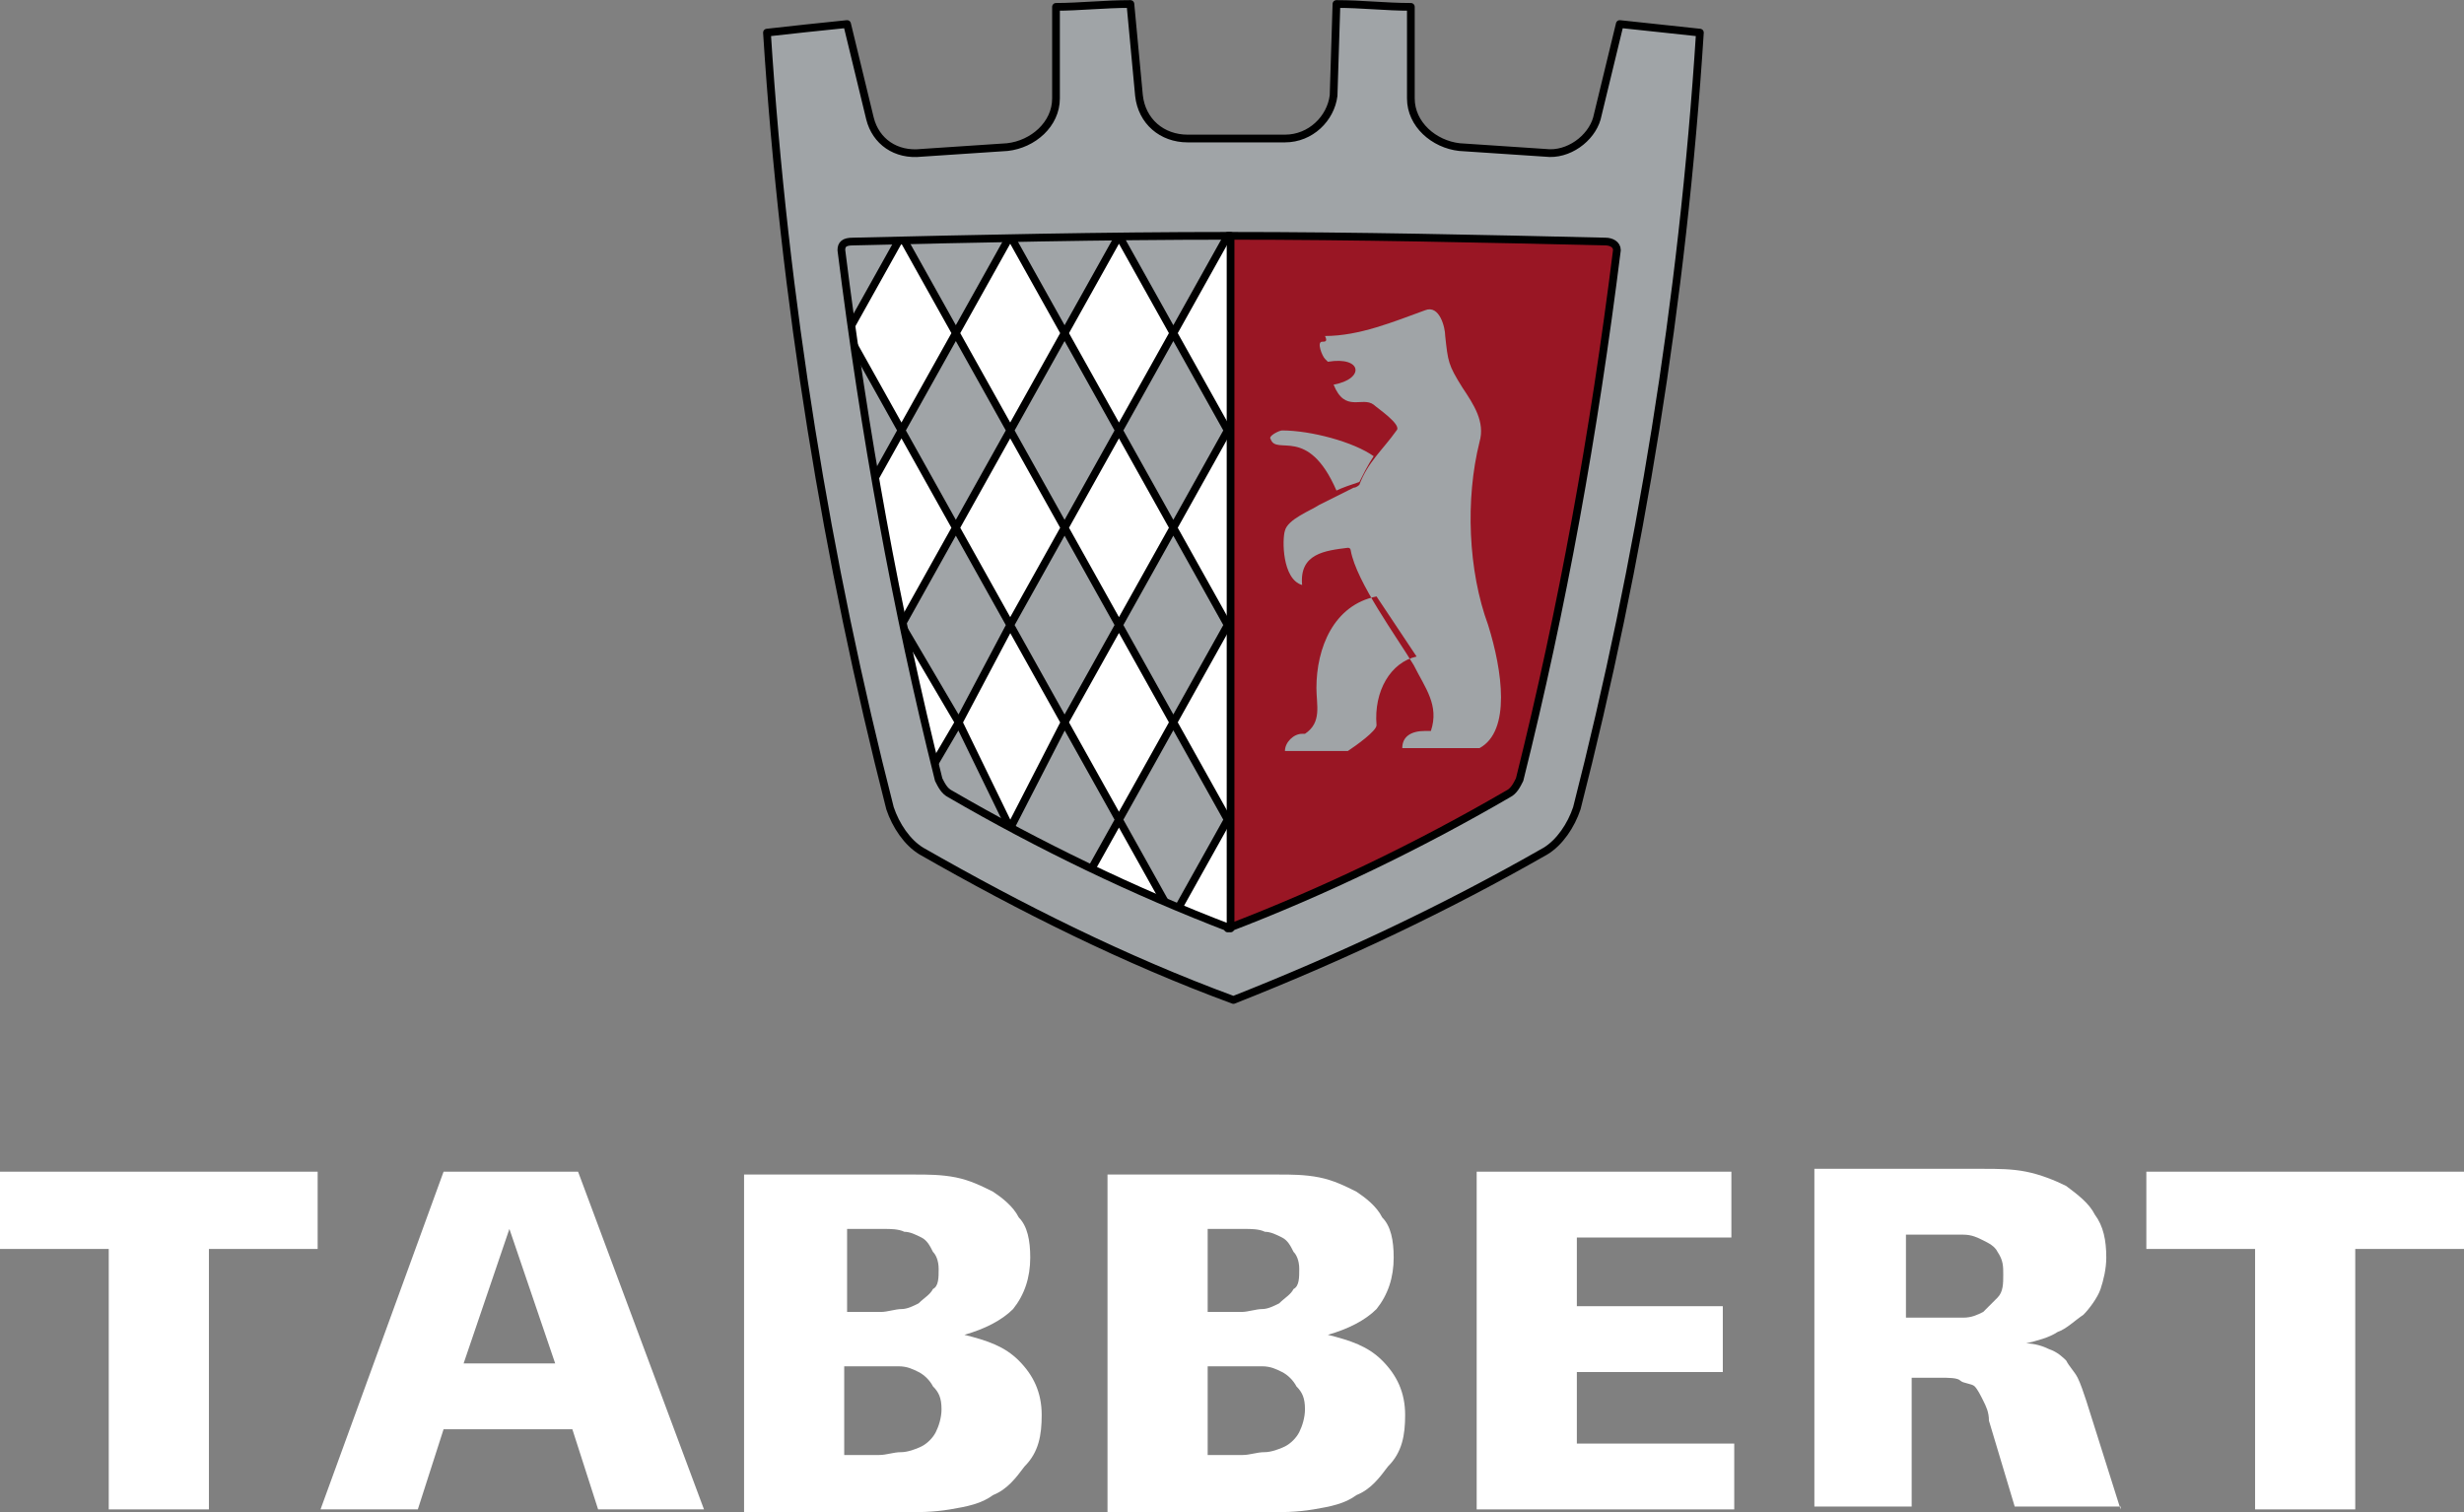 <?xml version="1.0" encoding="UTF-8"?>
<svg data-name="Ebene 2" viewBox="0 0 86.1 52.84" xmlns="http://www.w3.org/2000/svg">
<rect x="0" y="0" width="86.1" height="52.84" fill="#808080" stroke="none"/>
<defs>
<style>.cls-1, .cls-2, .cls-3, .cls-4, .cls-5, .cls-6, .cls-7, .cls-8 {
        fill: none;
      }

      .cls-2 {
        stroke-width: .27px;
      }

      .cls-2, .cls-3 {
        stroke-linecap: round;
        stroke-linejoin: round;
      }

      .cls-2, .cls-3, .cls-7 {
        stroke: #000;
      }

      .cls-3, .cls-7 {
        stroke-width: .27px;
      }

      .cls-4 {
        clip-path: url(#a);
      }

      .cls-5 {
        clip-path: url(#b);
      }

      .cls-6 {
        clip-path: url(#c);
      }

      .cls-9, .cls-10 {
        fill: #fff;
      }

      .cls-11 {
        fill: #991624;
      }

      .cls-12, .cls-13 {
        fill: #a0a4a7;
      }

      .cls-7 {
        stroke-miterlimit: 3.86;
      }

      .cls-13, .cls-10 {
        fill-rule: evenodd;
      }

      .cls-8 {
        clip-path: url(#d);
      }</style>
<clipPath id="d">
<path class="cls-1" d="m56.5,8.74c-.8,6.4-1.9,12.5-3.4,18.5-.1.2-.2.4-.4.5-3.1,1.8-6.4,3.4-9.8,4.7V8.24c4.5,0,8.9.1,13.2.2.2,0,.4.1.4.3h0Z"/>
</clipPath>
<clipPath id="c">
<path class="cls-1" d="m56.5,8.74c-.8,6.4-1.9,12.5-3.4,18.5-.1.2-.2.4-.4.5-3.1,1.8-6.4,3.4-9.8,4.7V8.24c4.5,0,8.9.1,13.2.2.2,0,.4.1.4.3h0Z"/>
</clipPath>
<clipPath id="b">
<path class="cls-1" d="m29.4,8.74c.8,6.4,1.9,12.5,3.4,18.5.1.2.2.4.4.5,3.1,1.8,6.4,3.4,9.8,4.7V8.24c-4.5,0-8.9.1-13.2.2-.3,0-.4.1-.4.3h0Z"/>
</clipPath>
<clipPath id="a">
<path class="cls-1" d="m29.4,8.74c.8,6.4,1.9,12.5,3.4,18.5.1.2.2.4.4.5,3.1,1.8,6.4,3.4,9.8,4.7V8.24c-4.5,0-8.9.1-13.2.2-.3,0-.4.1-.4.3h0Z"/>
</clipPath>
</defs>
<g data-name="Ebene 1">
<polygon class="cls-9" points="11.1 43.64 11.1 40.94 0 40.94 0 43.64 3.8 43.64 3.8 52.74 7.3 52.74 7.3 43.64"/>
<path class="cls-10" d="m24.6 52.74-4.4-11.8h-4.7l-4.3 11.8h3.4l0.9-2.8h4.5l0.9 2.8h3.7zm-5.2-5.1h-3.2l1.6-4.7 1.6 4.7z"/>
<path class="cls-10" d="m36.4,49.44c0-.8-.3-1.4-.8-1.9s-1.1-.7-1.9-.9c.7-.2,1.3-.5,1.7-.9.4-.5.6-1.1.6-1.8,0-.6-.1-1.1-.4-1.4-.2-.4-.6-.7-.9-.9-.4-.2-.8-.4-1.3-.5s-1-.1-1.4-.1h-6v11.8h5.5c.6,0,1.1,0,1.7-.1s1.1-.2,1.5-.5c.5-.2.8-.6,1.1-1,.5-.5.6-1.1.6-1.8h0Zm-3.6-5.1c0,.3,0,.6-.2.7-.1.2-.3.3-.5.5-.2.1-.4.2-.6.2s-.5.1-.7.1h-1.2v-2.9h1.3c.2,0,.5,0,.7.1.2,0,.4.1.6.2s.3.3.4.5c.1.1.2.3.2.6h0Zm.1,4.9c0,.3-.1.6-.2.8-.1.2-.3.4-.5.5s-.5.2-.7.2c-.3,0-.5.1-.8.1h-1.2v-3.1h1.9c.3,0,.5.1.7.2s.4.3.5.5c.2.2.3.4.3.8h0Z"/>
<path class="cls-10" d="m49.1,49.44c0-.8-.3-1.4-.8-1.9s-1.1-.7-1.9-.9c.7-.2,1.3-.5,1.7-.9.4-.5.6-1.1.6-1.8,0-.6-.1-1.1-.4-1.4-.2-.4-.6-.7-.9-.9-.4-.2-.8-.4-1.3-.5s-1-.1-1.4-.1h-6v11.8h5.5c.6,0,1.1,0,1.7-.1s1.1-.2,1.5-.5c.5-.2.8-.6,1.1-1,.5-.5.6-1.1.6-1.8h0Zm-3.7-5.1c0,.3,0,.6-.2.7-.1.2-.3.3-.5.5-.2.1-.4.2-.6.2s-.5.1-.7.1h-1.2v-2.9h1.3c.2,0,.5,0,.7.1.2,0,.4.1.6.2s.3.3.4.5c.1.1.2.3.2.6h0Zm.2,4.9c0,.3-.1.6-.2.8-.1.2-.3.4-.5.5s-.5.2-.7.2c-.3,0-.5.1-.8.1h-1.2v-3.1h1.9c.3,0,.5.1.7.2s.4.3.5.5c.2.2.3.4.3.8h0Z"/>
<polygon class="cls-9" points="60.6 52.74 60.6 50.44 55.1 50.44 55.1 47.94 60.2 47.94 60.2 45.64 55.1 45.64 55.1 43.24 60.5 43.24 60.5 40.94 51.6 40.94 51.6 52.74"/>
<path class="cls-10" d="m74.1,52.74l-1.2-3.8c-.1-.3-.2-.6-.3-.8s-.3-.4-.4-.6c-.1-.1-.3-.3-.6-.4-.2-.1-.5-.2-.8-.2.4-.1.8-.2,1.1-.4.3-.1.6-.4.9-.6.2-.2.5-.6.6-.9s.2-.7.2-1.1c0-.6-.1-1.1-.4-1.5-.2-.4-.6-.7-1-1-.4-.2-.9-.4-1.4-.5s-1-.1-1.5-.1h-5.9v11.8h3.4v-4.5h1c.3,0,.6,0,.7.1s.4.1.5.2.2.3.3.5.2.4.2.7l.9,3h3.7v.1Zm-4.1-8.2c0,.3,0,.6-.2.8s-.3.3-.5.5c-.2.1-.4.2-.7.2h-2v-2.9h2c.3,0,.5.1.7.2s.4.2.5.4c.2.3.2.5.2.8h0Z"/>
<polygon class="cls-9" points="86.1 43.64 86.1 40.94 75 40.94 75 43.64 78.8 43.64 78.8 52.74 82.3 52.74 82.3 43.64"/>
<path class="cls-12" d="m46.7.14c.9,0,1.7.1,2.6.1v3.2c0,.9.8,1.6,1.7,1.7l3,.2c.8.1,1.6-.5,1.8-1.2l.8-3.3c.9.1,1.9.2,2.8.3-.6,9.4-2.1,18.5-4.3,27.1-.2.6-.6,1.2-1.1,1.5-3.5,2-7.1,3.7-10.9,5.2-3.8-1.4-7.4-3.2-10.9-5.2-.5-.3-.9-.9-1.1-1.5-2.2-8.6-3.7-17.7-4.3-27.1.9-.1,1.8-.2,2.8-.3l.8,3.3c.2.8.9,1.3,1.8,1.2l3-.2c.9-.1,1.7-.8,1.7-1.7V.24c.8,0,1.7-.1,2.6-.1l.3,3.2c.1.9.8,1.5,1.7,1.5h3.4c.9,0,1.6-.7,1.7-1.5l.1-3.2h0Z"/>
<path class="cls-3" d="m46.7.14c.9,0,1.7.1,2.6.1v3.2c0,.9.8,1.6,1.7,1.7l3,.2c.8.1,1.6-.5,1.8-1.2l.8-3.3c.9.1,1.9.2,2.8.3-.6,9.4-2.1,18.5-4.3,27.1-.2.6-.6,1.2-1.1,1.5-3.5,2-7.1,3.7-10.9,5.2-3.8-1.4-7.4-3.2-10.9-5.2-.5-.3-.9-.9-1.1-1.5-2.2-8.6-3.7-17.7-4.3-27.1.9-.1,1.8-.2,2.8-.3l.8,3.3c.2.8.9,1.3,1.8,1.2l3-.2c.9-.1,1.7-.8,1.7-1.7V.24c.8,0,1.7-.1,2.6-.1l.3,3.2c.1.9.8,1.5,1.7,1.5h3.4c.9,0,1.6-.7,1.7-1.5l.1-3.2h0Z"/>
<path class="cls-11" d="m56.5,8.74c-.8,6.4-1.9,12.5-3.4,18.5-.1.2-.2.4-.4.5-3.1,1.8-6.4,3.4-9.8,4.7V8.24c4.5,0,8.9.1,13.2.2.2,0,.4.1.4.3h0Z"/>
<g class="cls-8">
<path class="cls-13" d="m48.1,25.34c-.1-1.2.5-2.2,1.4-2.4-.4-.6-1-1.5-1.4-2.1-1.5.3-2.1,1.8-2.1,3.2,0,.6.2,1.2-.4,1.6h-.1c-.3,0-.6.3-.6.6h2.2c.3-.2,1-.7,1-.9h0Zm-1.9-13.4c-.2,0,0,.5.1.6l.1.1c1.2-.2,1.3.6.2.8.4,1,1,.4,1.4.7.1.1,1,.7.8.9-.5.7-1,1.1-1.3,1.9,0,0-.1.1-.2.1-.4.2-.8.4-1.2.6-.3.2-1.1.5-1.2.9-.1.3-.1,1.7.6,1.9-.1-1.1.8-1.2,1.6-1.3.1,0,.1.1.1.1.2,1.1,1.6,3,2.2,4,.4.8.9,1.4.6,2.3h-.2c-.5,0-.8.2-.8.6h2.7c1.1-.6.8-2.7.3-4.3-.7-1.9-.8-4.4-.3-6.4.2-.7-.2-1.3-.6-1.9-.5-.8-.5-.9-.6-1.8,0-.3-.2-1.1-.7-.9-1.1.4-2.3.9-3.5.9.1.2,0,.2-.1.2q.1,0,0,0h0Zm1.8,4c-.7-.5-2.2-.9-3.2-.9-.1,0-.5.2-.4.3.2.6,1.3-.5,2.3,1.8.2-.1.5-.2.8-.3.1-.2.3-.6.5-.9h0Z"/>
</g>
<g class="cls-6">
<path d="m47.9,16.04c-.7-.5-2.1-.9-2.9-.8-.1,0-.4,0-.4.2.2.2,1.3-.5,2.2,1.7.2-.1.4-.2.6-.3.1-.3.3-.6.5-.8h0Zm-1.6-4c-.2,0,0,.4.1.5v.1c1.2-.2,1.5.9.4,1,.3.7.9.2,1.4.5.1.1,1,.8.8,1-.5.7-1.1,1.2-1.4,2l-.1.1c-.4.2-.8.4-1.2.6-.3.2-1.1.5-1.2.8s-.1,1.5.4,1.6c-.1-1.2,1-1.2,1.8-1.3q.1,0,.2.1c.2,1.1,1.7,3.1,2.2,4.1.4.8.9,1.5.6,2.4l-.1.1c-.5,0-.8.1-.8.4h2.5c1.1-.6.7-2.6.2-4.1-.7-1.9-.9-4.4-.4-6.4.2-.7-.1-1.1-.5-1.8-.5-.8-.6-.9-.7-1.8,0-.3-.1-1-.6-.8-1.1.4-2.3.8-3.6.9q.1,0,0,0,.1,0,0,0h0Zm3.1,11.1c-.8.2-1.3,1-1.2,2.2,0,.5-.8.9-1.2,1h-2.2c-.2,0-.3-.7.4-.8.1,0,.2,0,.3-.1.4-.3.4-.9.4-1.3,0-1.4.4-3,2.1-3.4-.3-.5-.5-1-.6-1.5-.8.1-1.6.1-1.4,1.1,0,.2-.7.4-.9-.6-.1-.4-.1-.9,0-1.2.1-.5.9-.8,1.3-1,.1-.1.3-.1.4-.2-.3-.7-.8-1.5-1.5-1.5-.3,0-.8.1-.8-.4,0-.6,1-.4,1.4-.4.2,0,1.9.4,2.4.8.2-.3.5-.5.7-.8-.2-.3-.5-.7-1-.8-.6,0-1,0-1.3-.7-.1-.3.8-.1.7-.5s-1,0-1-.3-.5-.8,0-1h.2c1.2-.1,2.3-.5,3.4-.9.9-.3.9,1,1,1.5.2.9,1.1,1.6,1.2,2.6,0,.4-.2.8-.2,1.2-.3,2-.1,3.9.5,5.6.5,1.5,1,3.7-.4,4.5h-2.8c-.1,0-.1-.1-.1-.1,0-.6.5-.8,1-.8.2-.8-.2-1.4-.6-2.1-.1,0-.2,0-.2-.1h0Zm-1.5,2.2c-.1-1.2.5-2.2,1.3-2.4-.4-.6-.8-1.3-1.2-2-1.5.3-2,1.8-2,3.2,0,.6.1,1.2-.5,1.5h0c-.2.1-.6.1-.6.4h2c.5-.1,1-.5,1-.7h0Z"/>
</g>
<path class="cls-2" d="m56.5,8.74c-.8,6.4-1.9,12.5-3.4,18.5-.1.2-.2.4-.4.5-3.1,1.8-6.4,3.4-9.8,4.7V8.24c4.5,0,8.9.1,13.2.2.2,0,.4.1.4.3h0Z"/>
<path class="cls-12" d="m29.4,8.74c.8,6.4,1.9,12.5,3.4,18.5.1.2.2.4.4.5,3.1,1.8,6.4,3.4,9.8,4.7V8.24c-4.5,0-8.9.1-13.2.2-.3,0-.4.1-.4.3h0Z"/>
<g class="cls-5">
<path class="cls-10" d="m31.5 8.24 1.9 3.4-1.9 3.4-1.9-3.4 1.9-3.4zm0 13.6 2 3.4-2 3.4-1.9-3.4 1.9-3.4zm0-6.8 1.9 3.4-1.9 3.4-1.9-3.4 1.9-3.4zm3.8-6.8 1.9 3.4-1.9 3.4-1.9-3.4 1.9-3.4zm0 13.6 1.9 3.4-1.9 3.7-1.8-3.7 1.8-3.4zm0-6.8 1.9 3.4-1.9 3.4-1.9-3.4 1.9-3.4zm3.8-6.8 1.9 3.4-1.9 3.4-1.9-3.4 1.9-3.4zm0 20.4 1.9 3.4-1.9 3.4-1.9-3.4 1.9-3.4zm0-6.8 1.9 3.4-1.9 3.4-1.9-3.4 1.9-3.4zm0-6.8 1.9 3.4-1.9 3.4-1.9-3.4 1.9-3.4zm3.8 13.6 1.9 3.4-1.9 3.4-1.9-3.4 1.9-3.4zm0-6.8 1.9 3.4-1.9 3.4-1.9-3.4 1.9-3.4zm0-6.8 1.9 3.4-1.9 3.4-1.9-3.4 1.9-3.4zm0-6.8 1.9 3.4-1.9 3.4-1.9-3.4 1.9-3.4z"/>
</g>
<g class="cls-4">
<path class="cls-7" d="m31.5 8.24 1.9 3.4-1.9 3.4-1.9-3.4 1.9-3.4zm0 13.6 2 3.4-2 3.4-1.9-3.4 1.9-3.4zm0-6.8 1.9 3.4-1.9 3.4-1.9-3.4 1.9-3.4zm3.8-6.8 1.9 3.4-1.9 3.4-1.9-3.4 1.9-3.4zm0 13.6 1.9 3.4-1.9 3.7-1.8-3.7 1.8-3.4zm0-6.8 1.9 3.4-1.9 3.4-1.9-3.4 1.9-3.4zm3.8-6.8 1.9 3.4-1.9 3.4-1.9-3.4 1.9-3.4zm0 20.4 1.9 3.4-1.9 3.4-1.9-3.4 1.9-3.4zm0-6.8 1.9 3.4-1.9 3.4-1.9-3.4 1.9-3.4zm0-6.8 1.9 3.4-1.9 3.4-1.9-3.4 1.9-3.4zm3.8 13.6 1.9 3.4-1.9 3.4-1.9-3.4 1.9-3.4zm0-6.8 1.9 3.4-1.9 3.4-1.9-3.4 1.9-3.4zm0-6.8 1.9 3.4-1.9 3.4-1.9-3.4 1.9-3.4zm0-6.8 1.9 3.4-1.9 3.4-1.9-3.4 1.9-3.4z"/>
</g>
<path class="cls-2" d="m29.4,8.74c.8,6.4,1.9,12.5,3.4,18.5.1.2.2.4.4.5,3.1,1.8,6.4,3.4,9.8,4.7V8.24c-4.5,0-8.9.1-13.2.2-.3,0-.4.1-.4.3h0Z"/>
</g>
</svg>
